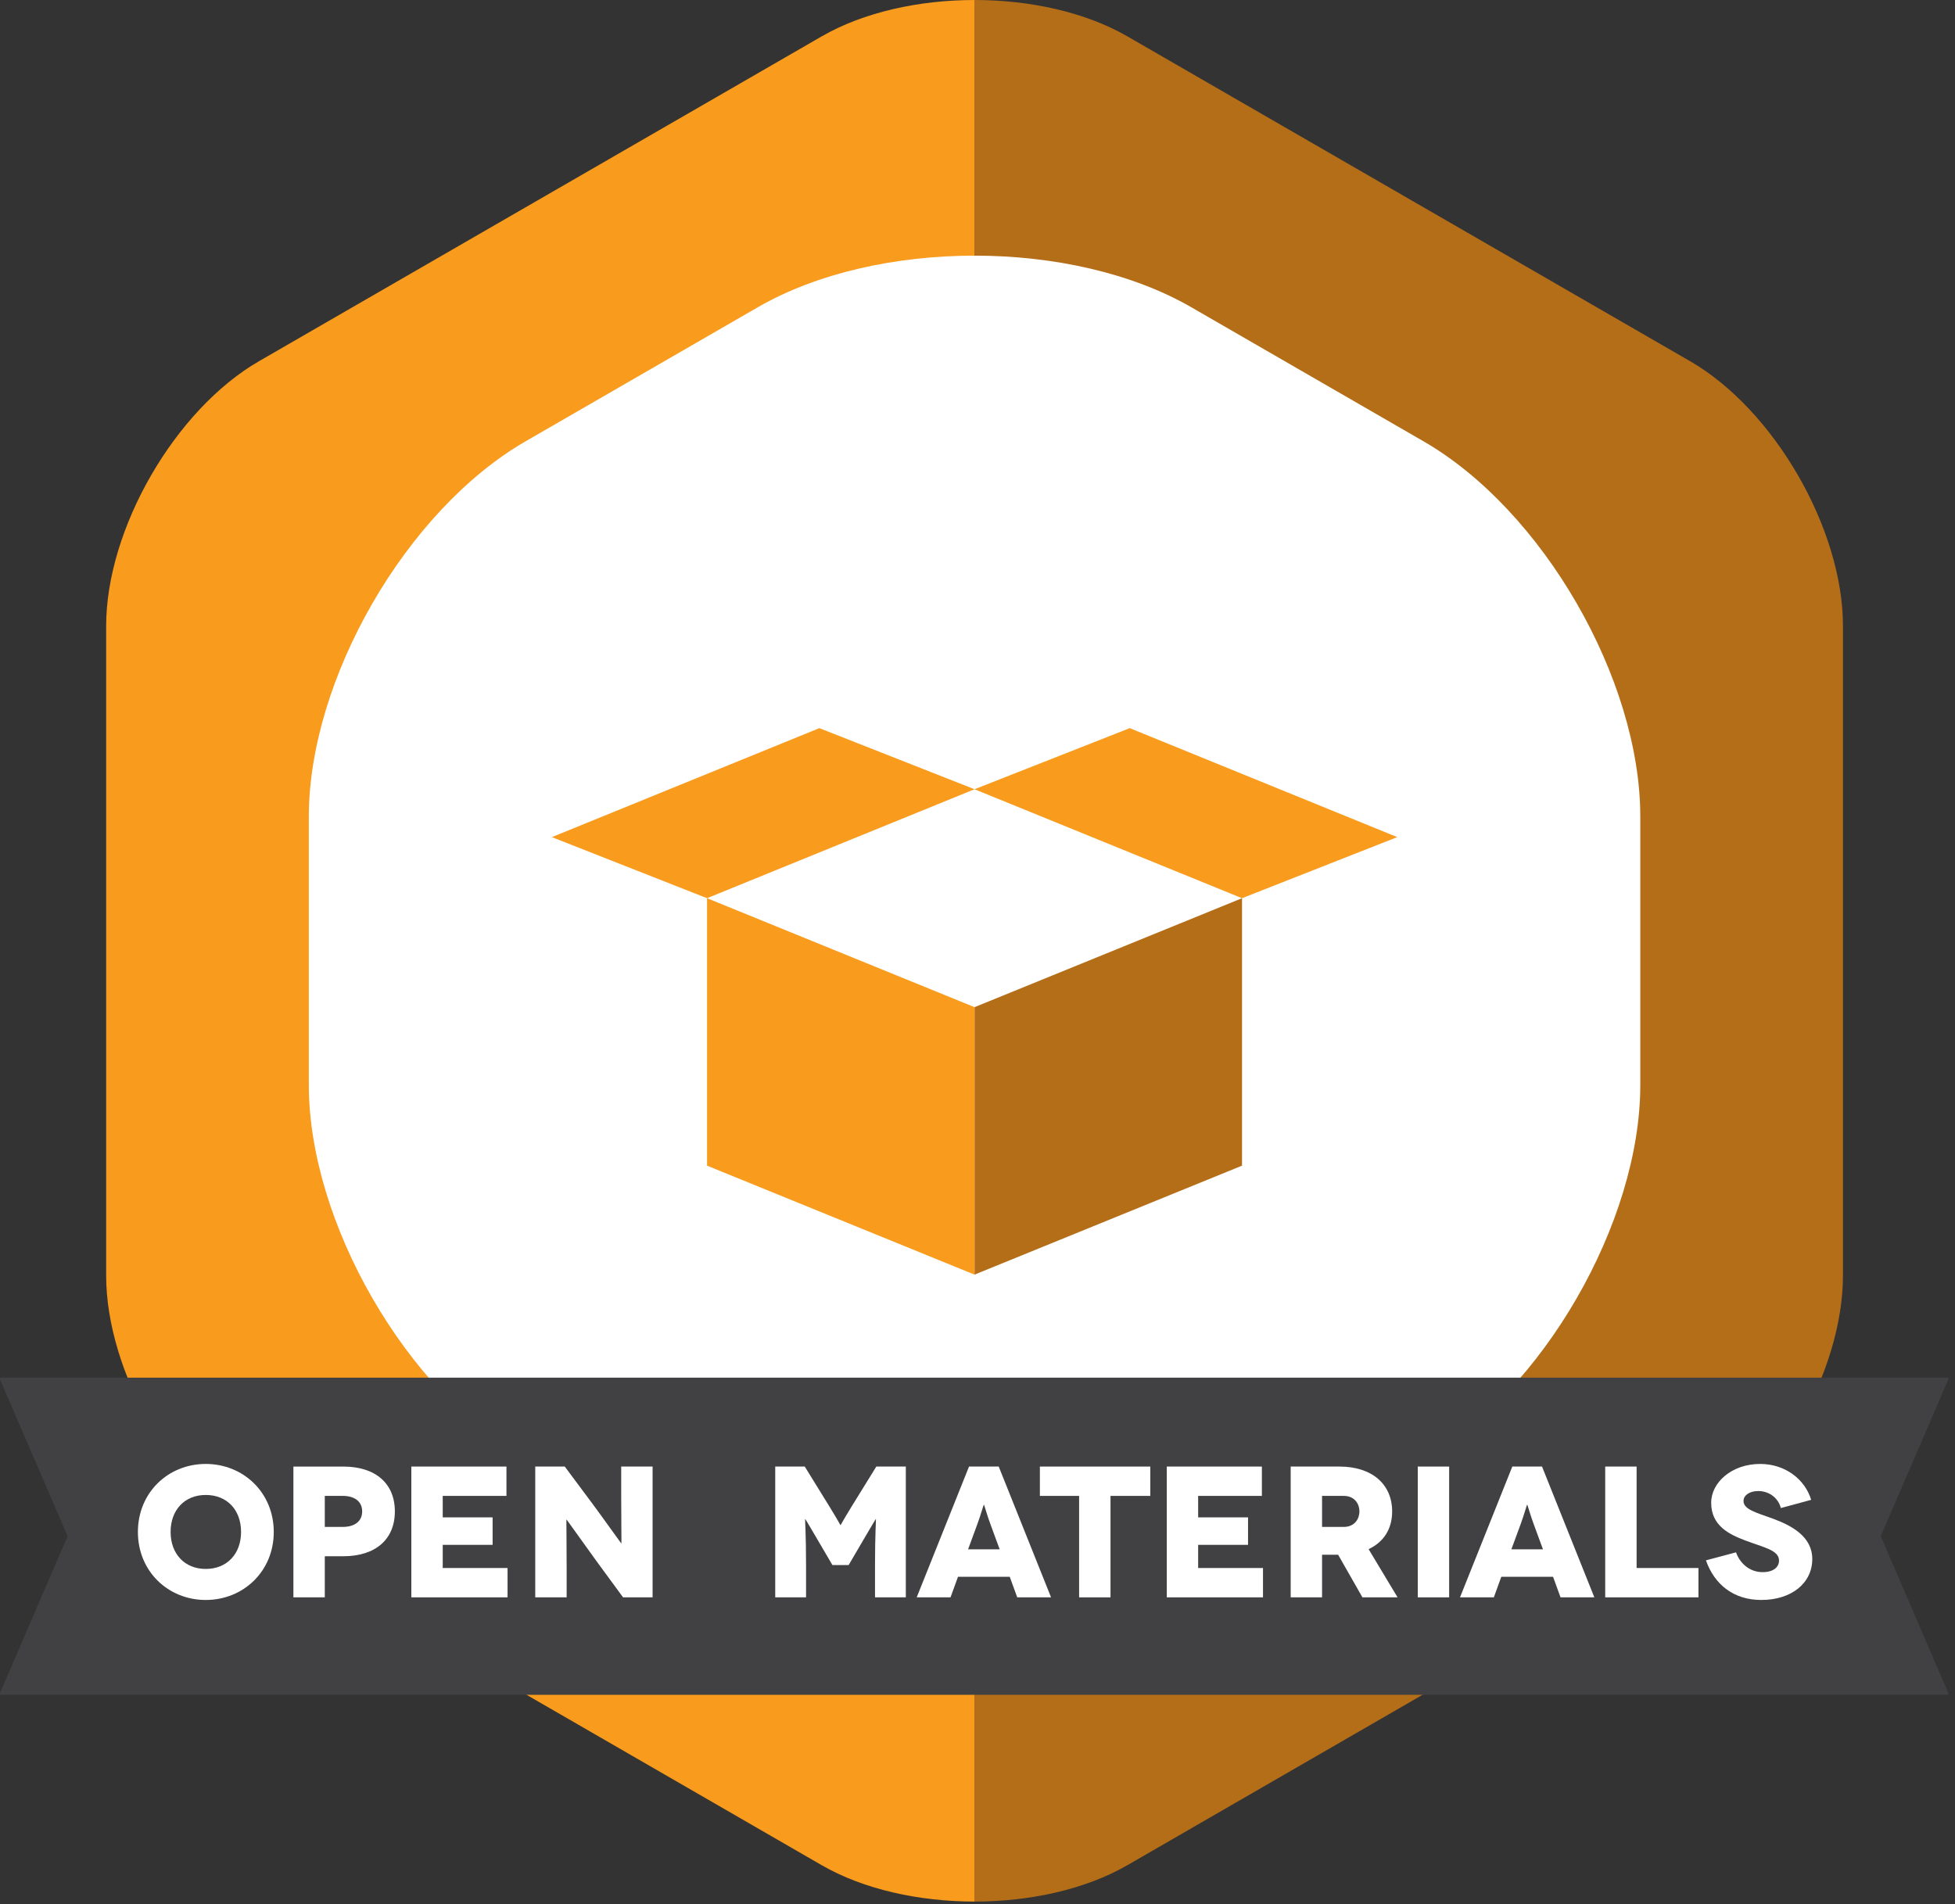 <svg viewBox="0 0 155 151" version="1.1" xmlns="http://www.w3.org/2000/svg" xmlns:xlink="http://www.w3.org/1999/xlink" xml:space="preserve" xmlns:serif="http://www.serif.com/" style="fill-rule:evenodd;clip-rule:evenodd;stroke-linejoin:round;stroke-miterlimit:2;"><rect x="0" y="0" width="155" height="151" fill="#333333" stroke="none"/><path d="M133.992,28.636l-44.6,-25.748c-3.335,-1.925 -7.73,-2.888 -12.126,-2.888l0,150.777c4.396,0 8.79,-0.963 12.125,-2.888l44.601,-25.75c6.67,-3.851 12.125,-13.302 12.125,-21.002l0,-51.5c0,-7.7 -5.457,-17.151 -12.125,-21.001Z" style="fill:#b56e18;fill-rule:nonzero;"/><path d="M65.14,2.888l-44.599,25.748c-6.669,3.85 -12.125,13.301 -12.125,21.001l0,51.5c0,7.7 5.456,17.151 12.125,21.002l44.6,25.75c3.334,1.925 7.73,2.888 12.125,2.888l0,-150.777c-4.395,0 -8.791,0.963 -12.126,2.888Z" style="fill:#f99b1c;fill-rule:nonzero;"/><path d="M130.049,86.02c0,10.913 -7.733,24.306 -17.184,29.763l-18.414,10.632c-9.451,5.456 -24.917,5.456 -34.368,0l-18.415,-10.632c-9.451,-5.457 -17.184,-18.85 -17.184,-29.763l0,-21.264c0,-10.913 7.733,-24.307 17.185,-29.763l18.414,-10.631c9.451,-5.456 24.917,-5.456 34.369,0.001l18.412,10.63c9.452,5.456 17.185,18.85 17.185,29.763l0,21.264Z" style="fill:#fff;fill-rule:nonzero;"/><path d="M154.471,109.375l0,-0.139l-154.47,0l-0.001,0.139l5.359,12.434l-5.359,12.432l0.001,0.141l154.47,0l0,-0.141l-5.359,-12.432l5.359,-12.434Z" style="fill:#414042;fill-rule:nonzero;"/><path d="M77.264,101.066l21.209,-8.64l0,-21.207l-21.209,8.64l0,21.207Z" style="fill:#b56e18;fill-rule:nonzero;"/><path d="M89.57,57.735l21.209,8.641l-12.306,4.843l-21.209,-8.639l12.306,-4.845Z" style="fill:#f99b1c;fill-rule:nonzero;"/><path d="M77.264,101.066l-21.207,-8.64l0,-21.207l21.207,8.64l0,21.207Z" style="fill:#f99b1c;fill-rule:nonzero;"/><path d="M64.961,57.735l-21.208,8.641l12.304,4.843l21.207,-8.639l-12.303,-4.845Z" style="fill:#f99b1c;fill-rule:nonzero;"/><path d="M16.312,124.403c1.689,0 2.8,-1.2 2.8,-2.932c0,-1.749 -1.111,-2.934 -2.8,-2.934c-1.674,0 -2.786,1.185 -2.786,2.934c0,1.732 1.112,2.932 2.786,2.932Zm0,-8.326c2.977,0 5.393,2.267 5.393,5.394c0,3.126 -2.416,5.392 -5.393,5.392c-2.978,0 -5.379,-2.266 -5.379,-5.392c0,-3.127 2.401,-5.394 5.379,-5.394Z" style="fill:#fff;fill-rule:nonzero;"/><path d="M27.173,121.07c0.963,0 1.541,-0.459 1.541,-1.229c0,-0.771 -0.578,-1.23 -1.541,-1.23l-1.422,0l0,2.459l1.422,0Zm0.045,-4.785c2.548,0 4.088,1.333 4.088,3.556c0,2.222 -1.54,3.555 -4.088,3.555l-1.467,0l0,3.259l-2.489,0l0,-10.37l3.956,0Z" style="fill:#fff;fill-rule:nonzero;"/><path d="M40.241,124.329l0,2.326l-7.629,0l0,-10.37l7.541,0l0,2.326l-5.052,0l0,1.703l3.955,0l0,2.178l-3.955,0l0,1.837l5.14,0Z" style="fill:#fff;fill-rule:nonzero;"/><path d="M51.74,116.285l0,10.37l-2.341,0l-2.118,-2.887c-0.948,-1.304 -2.342,-3.276 -2.355,-3.276l-0.016,0c-0.015,0 0.016,1.601 0.016,3.867l0,2.296l-2.49,0l0,-10.37l2.341,0l2.207,2.963c0.667,0.889 2.252,3.126 2.267,3.126l0.014,0c0.016,0 -0.014,-1.837 -0.014,-3.719l0,-2.37l2.489,0Z" style="fill:#fff;fill-rule:nonzero;"/><path d="M71.817,116.285l0,10.37l-2.443,0l0,-2.532c0,-2.461 0.089,-3.675 0.073,-3.675l-0.015,0c-0.014,0 -0.843,1.423 -0.933,1.571l-1.214,2.074l-1.289,0l-1.215,-2.074c-0.089,-0.148 -0.919,-1.571 -0.934,-1.571l-0.014,0c-0.016,0 0.074,1.214 0.074,3.675l0,2.532l-2.444,0l0,-10.37l2.341,0l1.94,3.141c0.756,1.229 0.874,1.497 0.89,1.497l0.013,0c0.015,0 0.133,-0.268 0.889,-1.497l1.941,-3.141l2.34,0Z" style="fill:#fff;fill-rule:nonzero;"/><path d="M79.258,122.848l-0.741,-2.015c-0.222,-0.593 -0.489,-1.525 -0.504,-1.525l-0.014,0c-0.016,0 -0.282,0.932 -0.505,1.525l-0.74,2.015l2.504,0Zm0.799,2.178l-4.104,0l-0.592,1.629l-2.681,0l4.148,-10.37l2.355,0l4.149,10.37l-2.682,0l-0.593,-1.629Z" style="fill:#fff;fill-rule:nonzero;"/><path d="M91.2,116.285l0,2.326l-3.155,0l0,8.044l-2.489,0l0,-8.044l-3.111,0l0,-2.326l8.755,0Z" style="fill:#fff;fill-rule:nonzero;"/><path d="M100.135,124.329l0,2.326l-7.629,0l0,-10.37l7.541,0l0,2.326l-5.053,0l0,1.703l3.955,0l0,2.178l-3.955,0l0,1.837l5.141,0Z" style="fill:#fff;fill-rule:nonzero;"/><path d="M104.818,121.07l1.719,0c0.889,0 1.244,-0.667 1.244,-1.229c0,-0.563 -0.355,-1.23 -1.244,-1.23l-1.719,0l0,2.459Zm3.2,5.585l-1.925,-3.377l-1.275,0l0,3.377l-2.488,0l0,-10.37l3.865,0c2.608,0 4.18,1.422 4.18,3.556c0,1.392 -0.668,2.43 -1.867,2.992l2.296,3.822l-2.786,0Z" style="fill:#fff;fill-rule:nonzero;"/><rect x="112.406" y="116.285" width="2.488" height="10.37" style="fill:#fff;fill-rule:nonzero;"/><path d="M122.333,122.848l-0.741,-2.015c-0.223,-0.593 -0.489,-1.525 -0.504,-1.525l-0.015,0c-0.015,0 -0.281,0.932 -0.503,1.525l-0.742,2.015l2.505,0Zm0.8,2.178l-4.104,0l-0.592,1.629l-2.682,0l4.147,-10.37l2.356,0l4.148,10.37l-2.681,0l-0.592,-1.629Z" style="fill:#fff;fill-rule:nonzero;"/><path d="M134.66,124.329l0,2.326l-7.393,0l0,-10.37l2.49,0l0,8.044l4.903,0Z" style="fill:#fff;fill-rule:nonzero;"/><path d="M141.195,119.574c-0.252,-0.919 -1.053,-1.348 -1.793,-1.348c-0.74,0 -1.17,0.371 -1.17,0.785c0,0.681 1.037,0.933 2.296,1.392c1.541,0.564 3.156,1.438 3.156,3.215c0,1.897 -1.629,3.245 -4.045,3.245c-2.163,0 -3.704,-1.2 -4.385,-3.141l2.386,-0.637c0.266,0.785 1.007,1.571 2.103,1.571c0.889,0 1.304,-0.415 1.304,-0.919c0,-0.83 -1.215,-1.037 -2.696,-1.6c-1.245,-0.475 -2.682,-1.156 -2.682,-2.978c0,-1.614 1.63,-3.082 3.882,-3.082c1.985,0 3.555,1.216 4.045,2.846l-2.401,0.651Z" style="fill:#fff;fill-rule:nonzero;"/></svg>